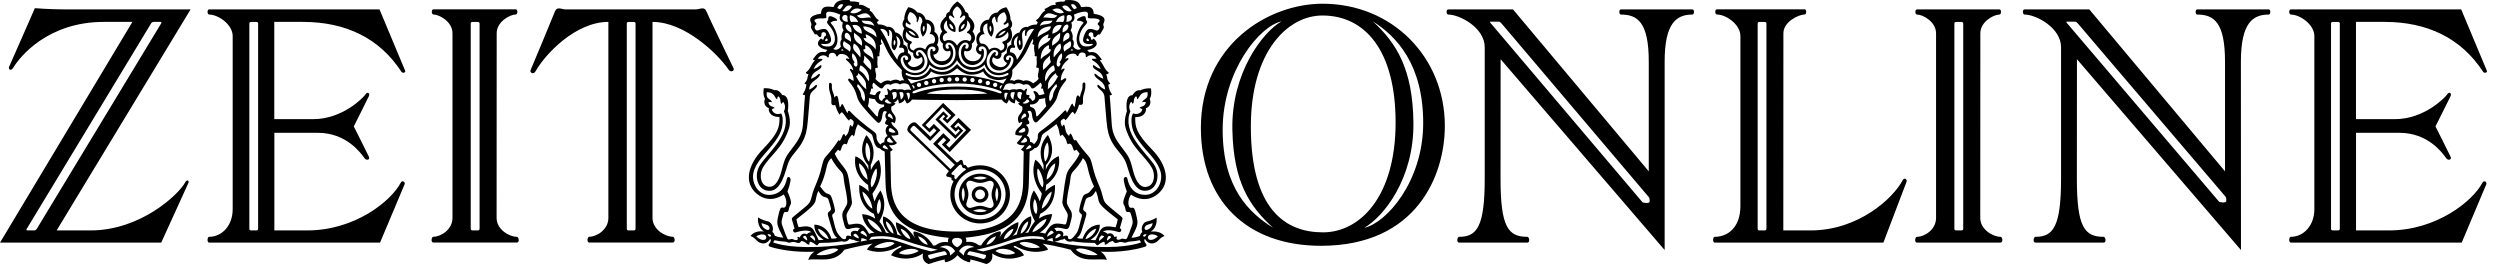 <svg width="154" height="17" viewBox="0 0 154 17" fill="none" xmlns="http://www.w3.org/2000/svg">
<g clip-path="url(#clip0_3862_19232)">
<path d="M31.84 14.588C31.37 14.588 30.591 14.136 30.591 13.432L30.596 2.044C30.596 1.34 31.41 0.893 31.769 0.893C31.897 0.893 31.911 0.574 31.769 0.574H26.699C26.558 0.574 26.575 0.893 26.699 0.893C27.058 0.893 27.873 1.335 27.873 2.044V13.428C27.873 14.132 27.169 14.583 26.699 14.583C26.575 14.583 26.522 14.942 26.699 14.942H31.84C32.017 14.946 31.964 14.588 31.84 14.588ZM29.542 14.096C29.542 14.149 29.498 14.194 29.449 14.194H29.095C29.041 14.194 28.997 14.149 28.997 14.096V1.446C28.997 1.393 29.041 1.353 29.095 1.353H29.449C29.502 1.353 29.542 1.397 29.542 1.446V14.096ZM18.654 1.349C21.275 1.349 23.37 2.336 24.724 4.417C24.804 4.537 25.003 4.475 24.959 4.36C24.893 4.191 23.378 0.578 23.378 0.578H12.885C12.743 0.578 12.761 0.897 12.885 0.897C13.447 0.897 14.333 1.513 14.333 2.217V12.887C14.333 13.91 13.66 14.588 12.885 14.588C12.761 14.588 12.743 14.946 12.885 14.946H23.41L24.924 11.351C24.977 11.214 24.778 11.076 24.689 11.249C24.096 12.387 21.864 14.194 18.929 14.194H16.901V8.181H19.575C21.328 8.181 22.214 9.407 22.457 9.748C22.573 9.908 22.816 9.846 22.723 9.651C22.635 9.456 21.793 7.787 21.793 7.787C21.793 7.787 22.635 6.117 22.723 5.923C22.812 5.728 22.621 5.635 22.52 5.807C22.418 5.98 21.12 7.34 19.292 7.34H16.896V1.349H18.654ZM15.9 14.096C15.9 14.149 15.856 14.194 15.807 14.194H15.453C15.4 14.194 15.36 14.149 15.36 14.096V1.446C15.36 1.393 15.404 1.353 15.453 1.353H15.807C15.86 1.353 15.9 1.397 15.9 1.446V14.096ZM11.419 11.214C11.007 11.993 8.652 14.194 5.579 14.194H3.489L11.742 0.578H3.967C3.037 0.578 2.147 0.503 2.147 0.503C2.147 0.503 0.704 3.806 0.571 4.09C0.478 4.293 0.686 4.391 0.815 4.174C1.209 3.509 2.936 1.349 6.394 1.349H8.156L0 14.946H9.931C9.931 14.946 11.525 11.457 11.601 11.28C11.676 11.103 11.503 11.054 11.419 11.214ZM2.116 14.194H1.683C1.629 14.194 1.616 14.149 1.647 14.096L9.307 1.442C9.338 1.389 9.409 1.349 9.458 1.349H9.892C9.945 1.349 9.958 1.393 9.927 1.442L2.267 14.096C2.236 14.149 2.17 14.194 2.116 14.194ZM45.185 4.2C45.11 4.032 43.666 1.087 43.525 0.72C43.392 0.366 43.122 0.578 42.878 0.578H34.824C34.581 0.578 34.311 0.37 34.178 0.72C34.036 1.092 32.761 4.143 32.686 4.311C32.61 4.479 32.867 4.621 32.995 4.386C33.549 3.386 35.422 1.349 37.476 1.349V13.428C37.476 14.132 36.772 14.583 36.303 14.583C36.179 14.583 36.126 14.942 36.303 14.942H41.444C41.621 14.942 41.568 14.583 41.444 14.583C40.974 14.583 40.195 14.132 40.195 13.428V1.349C42.183 1.349 44.207 3.306 44.871 4.275C45.021 4.497 45.26 4.368 45.185 4.2ZM39.15 14.096C39.15 14.149 39.106 14.194 39.057 14.194H38.703C38.65 14.194 38.61 14.149 38.61 14.096V1.446C38.61 1.393 38.654 1.353 38.703 1.353H39.057C39.11 1.353 39.15 1.397 39.15 1.446V14.096ZM146.886 1.349C149.507 1.349 151.601 2.336 152.956 4.417C153.036 4.537 153.24 4.475 153.191 4.36C153.125 4.191 151.61 0.578 151.61 0.578H141.117C140.975 0.578 140.993 0.897 141.117 0.897C141.679 0.897 142.564 1.513 142.564 2.217V12.887C142.564 13.91 141.891 14.588 141.117 14.588C140.993 14.588 140.975 14.946 141.117 14.946H151.641L153.156 11.351C153.213 11.214 153.009 11.076 152.921 11.249C152.328 12.387 150.092 14.194 147.16 14.194H145.132V8.181H147.807C149.56 8.181 150.446 9.407 150.689 9.748C150.804 9.908 151.048 9.846 150.955 9.651C150.866 9.456 150.025 7.787 150.025 7.787C150.025 7.787 150.866 6.117 150.955 5.923C151.044 5.728 150.853 5.635 150.751 5.807C150.649 5.98 149.352 7.34 147.523 7.34H145.128V1.349H146.886ZM144.132 14.096C144.132 14.149 144.092 14.194 144.039 14.194H143.685C143.631 14.194 143.592 14.149 143.592 14.096V1.446C143.592 1.393 143.631 1.353 143.685 1.353H144.039C144.092 1.353 144.132 1.397 144.132 1.446V14.096ZM123.233 14.588C122.764 14.588 121.984 14.136 121.984 13.432L121.989 2.048C121.989 1.344 122.803 0.897 123.162 0.897C123.286 0.897 123.304 0.578 123.162 0.578H118.088C117.946 0.578 117.964 0.897 118.088 0.897C118.451 0.897 119.261 1.34 119.261 2.048V13.432C119.261 14.136 118.557 14.588 118.088 14.588C117.964 14.588 117.911 14.946 118.088 14.946H123.228C123.406 14.946 123.357 14.588 123.233 14.588ZM120.935 14.096C120.935 14.149 120.891 14.194 120.837 14.194H120.483C120.43 14.194 120.39 14.149 120.39 14.096V1.446C120.39 1.393 120.435 1.353 120.483 1.353H120.837C120.891 1.353 120.935 1.397 120.935 1.446V14.096ZM139.753 0.578H135.352C135.21 0.578 135.228 0.897 135.352 0.897C136.379 0.897 137.061 1.38 137.061 3.793V10.554L128.701 0.578H124.712C124.57 0.578 124.588 0.897 124.712 0.897C125.42 0.897 126.961 1.707 126.961 2.907V11.014C126.961 13.994 126.461 14.588 125.385 14.588C125.261 14.588 125.208 14.946 125.385 14.946H129.587C129.764 14.946 129.711 14.588 129.587 14.588C128.409 14.588 127.935 13.994 127.935 11.014L127.94 3.647L138.044 15.402L138.039 3.793C138.039 1.411 138.774 0.897 139.753 0.897C139.877 0.897 139.894 0.578 139.753 0.578ZM137.136 12.387C137.136 12.52 136.737 12.471 136.689 12.418L127.315 1.411C127.271 1.358 127.275 1.335 127.329 1.335H127.829C127.9 1.335 127.975 1.42 128.019 1.473L137.087 12.108C137.132 12.161 137.14 12.219 137.14 12.299L137.136 12.387ZM104.251 0.578H99.85C99.708 0.578 99.726 0.897 99.85 0.897C100.877 0.897 101.564 1.38 101.564 3.793V10.554L93.2 0.578H89.21C89.068 0.578 89.086 0.897 89.21 0.897C89.919 0.897 91.459 1.707 91.459 2.907V11.014C91.459 13.994 90.963 14.588 89.883 14.588C89.759 14.588 89.706 14.946 89.883 14.946H94.085C94.262 14.946 94.209 14.588 94.085 14.588C92.907 14.588 92.433 13.994 92.433 11.014L92.438 3.647L102.542 15.402V3.793C102.542 1.411 103.277 0.897 104.251 0.897C104.375 0.897 104.393 0.578 104.251 0.578ZM101.617 12.418C101.617 12.551 101.218 12.502 101.169 12.449L91.814 1.411C91.769 1.358 91.774 1.335 91.827 1.335H92.327C92.398 1.335 92.473 1.42 92.518 1.473L101.564 12.139C101.608 12.192 101.617 12.25 101.617 12.33V12.418ZM81.47 0.229C78.11 0.229 73.974 2.766 73.974 7.88C73.974 12.361 76.808 15.141 81.369 15.141C87.284 15.141 89.002 10.784 89.002 7.756C89.002 3.501 85.743 0.229 81.47 0.229ZM75.316 7.986C75.316 4.355 77.609 1.592 78.938 1.318C77.76 1.995 75.843 4.523 75.914 7.986C75.98 11.227 76.972 12.71 78.42 14.03C76.972 13.127 75.316 11.603 75.316 7.986ZM77.052 7.787C77.052 3.226 79.283 0.955 81.462 0.955C84.078 0.955 85.969 3.098 85.969 7.548C85.969 12.104 83.782 14.313 81.493 14.313C79.164 14.313 77.052 12.879 77.052 7.787ZM84.043 14.03C85.221 13.352 87.098 11.037 87.067 7.574C87.036 4.258 86.013 2.637 84.565 1.318C86.013 2.221 87.669 3.957 87.669 7.574C87.669 11.205 85.371 13.751 84.043 14.03ZM117.211 11.09C116.618 12.228 114.466 14.194 111.535 14.194H109.852L109.857 2.044C109.857 1.34 110.804 0.893 111.163 0.893C111.287 0.893 111.305 0.574 111.163 0.574H105.761C105.619 0.574 105.637 0.893 105.761 0.893C106.323 0.893 107.209 1.508 107.209 2.212V12.684C107.209 14.043 106.403 14.588 105.628 14.588C105.504 14.588 105.486 14.946 105.628 14.946H116.016C116.016 14.946 117.388 11.329 117.446 11.192C117.503 11.054 117.3 10.917 117.211 11.09ZM108.812 14.096C108.812 14.149 108.767 14.194 108.719 14.194H108.365C108.311 14.194 108.272 14.149 108.272 14.096V1.446C108.272 1.393 108.316 1.353 108.365 1.353H108.719C108.772 1.353 108.812 1.397 108.812 1.446V14.096Z" fill="black"/>
<path d="M60.373 10.7C59.651 10.7 59.066 11.271 59.066 11.975C59.066 12.679 59.651 13.251 60.373 13.251C61.094 13.251 61.679 12.679 61.679 11.975C61.674 11.267 61.09 10.7 60.373 10.7ZM59.328 12.4C59.328 12.4 59.142 11.94 59.328 11.541C59.549 11.993 59.328 12.4 59.328 12.4ZM60.802 10.961C60.35 11.178 59.943 10.961 59.943 10.961C59.943 10.961 60.404 10.775 60.802 10.961ZM59.939 12.985C59.939 12.985 60.346 12.768 60.798 12.985C60.404 13.166 59.939 12.985 59.939 12.985ZM61.143 12.75C60.984 12.932 60.74 12.679 60.368 12.679C59.996 12.679 59.748 12.923 59.589 12.741C59.407 12.582 59.655 12.347 59.655 11.971C59.655 11.595 59.412 11.355 59.593 11.196C59.753 11.015 59.996 11.267 60.368 11.267C60.74 11.267 60.988 11.023 61.148 11.205C61.329 11.364 61.081 11.599 61.081 11.975C61.081 12.352 61.325 12.591 61.143 12.75ZM61.409 11.541C61.595 11.94 61.409 12.4 61.409 12.4C61.409 12.4 61.192 11.993 61.409 11.541Z" fill="black"/>
<path d="M60.372 10.182C60.106 10.182 59.858 10.235 59.628 10.333C59.593 10.305 59.563 10.272 59.539 10.235C59.482 10.107 59.38 10.178 59.38 10.178C59.38 10.178 59.313 10.036 59.3 9.93C59.282 9.828 59.181 9.819 59.096 9.903C59.017 9.987 58.946 10.014 58.946 10.014L57.75 8.863L58.122 8.477L58.286 8.632L58.02 8.907L58.499 9.367L59.814 8.004L59.048 7.264L58.539 7.787L58.875 8.114L59.03 7.951L59.132 8.048L58.862 8.327L57.848 7.348L58.118 7.069L58.22 7.167L58.065 7.331L58.353 7.605L58.862 7.078L58.096 6.339L56.781 7.703L57.259 8.163L57.525 7.889L57.688 8.044L57.316 8.424L56.449 7.588C56.32 7.464 56.13 7.579 56.028 7.689C55.926 7.8 55.824 7.999 55.953 8.128L58.446 10.532C58.446 10.532 58.419 10.603 58.339 10.687C58.26 10.771 58.269 10.877 58.37 10.886C58.477 10.899 58.623 10.961 58.623 10.961C58.623 10.961 58.556 11.068 58.685 11.121C58.702 11.125 58.72 11.143 58.738 11.161C58.609 11.404 58.539 11.679 58.539 11.971C58.539 12.963 59.362 13.764 60.376 13.764C61.39 13.764 62.214 12.963 62.214 11.971C62.205 10.988 61.386 10.182 60.372 10.182ZM56.13 8.075C56.05 7.999 56.059 7.942 56.161 7.84C56.21 7.787 56.276 7.694 56.387 7.804L57.294 8.681L57.928 8.021L57.525 7.632L57.241 7.924L57.011 7.703L58.065 6.609L58.596 7.123L58.353 7.375L58.269 7.295L58.41 7.149L58.109 6.861L57.622 7.366L58.849 8.553L59.336 8.048L59.021 7.747L58.88 7.893L58.778 7.796L59.021 7.543L59.513 8.017L58.472 9.097L58.282 8.911L58.552 8.628L58.109 8.199L57.476 8.858L58.813 10.151L58.552 10.421L56.13 8.075ZM58.782 10.806C58.724 10.736 58.671 10.793 58.627 10.745C58.596 10.713 58.605 10.665 58.667 10.603C58.742 10.519 58.91 10.342 59.004 10.253C59.096 10.16 59.167 10.102 59.22 10.156C59.274 10.209 59.234 10.262 59.305 10.333C59.375 10.403 59.437 10.297 59.499 10.457C59.079 10.745 58.884 11.05 58.884 11.05C58.702 10.944 58.844 10.882 58.782 10.806ZM60.372 13.512C59.504 13.512 58.8 12.825 58.8 11.975C58.8 11.13 59.504 10.439 60.372 10.439C61.239 10.439 61.944 11.125 61.944 11.975C61.939 12.825 61.235 13.512 60.372 13.512Z" fill="black"/>
<path d="M70.884 14.274C71.345 13.973 71.243 13.402 71.243 13.402C71.243 13.402 70.99 13.579 70.641 13.645C70.419 13.689 70.255 14.021 70.366 14.291C70.242 14.384 70.216 14.535 70.216 14.535C69.954 14.646 69.698 14.646 69.698 14.646C70.131 13.813 70.118 13.782 69.99 13.238C69.906 12.87 69.87 12.764 69.715 12.799C69.454 12.857 69.441 12.312 69.671 11.985C69.671 11.985 70.486 12.64 71.323 11.949C72.133 11.285 71.903 10.169 70.946 9.191C69.99 8.208 69.914 7.814 69.932 7.212C70.561 7.238 70.636 6.751 70.579 6.676C71.017 6.49 70.822 6.091 70.822 6.091C70.981 5.848 70.897 5.445 70.897 5.445C70.486 5.418 70.242 5.569 70.242 5.569C69.972 5.485 69.764 5.861 69.764 5.861C69.246 5.87 69.418 6.848 69.418 6.848C69.418 6.848 69.188 7.429 69.343 7.907C69.755 9.191 70.495 9.536 70.964 10.355C71.154 10.687 71.15 11.32 70.729 11.48C70.335 11.63 69.999 11.329 69.79 10.488C69.582 9.647 69.507 9.625 69.011 8.961C68.515 8.296 68.493 7.964 68.458 7.274C68.422 6.587 68.356 5.866 68.356 5.866C68.467 5.892 68.498 5.808 68.498 5.808C68.289 5.533 68.272 5.206 68.272 5.206C68.356 5.206 68.387 5.139 68.387 5.139C68.135 4.878 68.254 4.803 68.135 4.577C68.276 4.586 68.303 4.475 68.303 4.475C68.002 4.249 68.033 4.046 67.74 3.714C67.825 3.722 67.873 3.665 67.873 3.665C67.639 3.382 67.546 3.138 67.094 3.222L66.97 3.08C66.97 3.08 67.333 3.054 67.506 2.828C67.683 2.602 67.364 2.376 67.364 2.376C67.364 2.376 67.289 2.465 67.249 2.452C67.147 2.416 67.258 2.301 67.116 2.235C67.001 2.182 67.067 1.96 67.24 1.991C67.417 2.027 67.284 2.252 67.408 2.292C67.532 2.337 67.581 2.084 67.696 2.124C67.763 2.151 67.78 2.093 67.957 1.788C68.068 1.602 67.891 1.61 68.002 1.376C68.081 1.208 68.103 0.955 67.373 0.849C67.355 0.242 66.793 0.455 66.594 0.437C66.483 0.043 66.124 -0.032 65.611 0.012L65.571 0.096C65.225 0.078 65.008 0.163 65.008 0.163L65.035 0.304C64.69 0.269 64.557 0.503 64.34 0.548L64.384 0.65C64.065 0.844 64.114 1.084 63.804 1.252L63.928 1.38L63.853 1.513C63.516 1.504 63.308 1.664 63.308 1.664C62.905 1.606 62.803 2 62.803 2C62.374 2.075 62.259 2.554 62.299 2.748C61.949 2.859 62.024 3.275 62.024 3.275C61.798 3.377 61.697 3.705 62.033 3.886C62.033 3.886 61.883 4.272 61.44 4.09C60.997 3.908 61.112 3.585 61.187 3.519C61.497 3.771 61.723 3.55 61.692 3.266C62.153 3.134 62.029 2.678 62.029 2.678C62.591 2.376 62.237 1.748 62.237 1.748C62.489 1.504 62.246 1.203 62.246 1.203C62.254 0.809 61.993 0.446 61.993 0.446C61.59 0.512 61.44 0.774 61.44 0.774C61.01 0.782 60.922 1.208 60.922 1.208C60.479 1.225 60.324 1.628 60.386 1.96C60.116 2.111 60.076 2.496 60.227 2.766C59.992 3.036 60.191 3.364 60.452 3.368C60.452 3.368 60.404 3.771 59.939 3.771C59.474 3.771 59.301 3.32 59.421 3.125C59.766 3.266 59.925 2.965 59.859 2.695C60.28 2.376 59.908 1.934 59.908 1.934C60.169 1.548 59.934 1.256 59.673 1.013C59.673 0.76 59.478 0.738 59.478 0.738C59.31 0.278 58.974 0.092 58.974 0.092C58.974 0.092 58.637 0.278 58.469 0.738C58.469 0.738 58.274 0.765 58.274 1.013C58.013 1.256 57.778 1.548 58.039 1.934C58.039 1.934 57.672 2.376 58.088 2.695C58.022 2.965 58.181 3.266 58.526 3.125C58.641 3.32 58.469 3.771 58.008 3.771C57.548 3.771 57.495 3.368 57.495 3.368C57.756 3.359 57.955 3.032 57.72 2.766C57.871 2.496 57.831 2.111 57.561 1.96C57.619 1.624 57.468 1.221 57.025 1.208C57.025 1.208 56.932 0.778 56.507 0.769C56.507 0.769 56.357 0.508 55.954 0.442C55.954 0.442 55.693 0.8 55.701 1.194C55.701 1.194 55.458 1.495 55.71 1.739C55.71 1.739 55.356 2.368 55.918 2.669C55.918 2.669 55.794 3.12 56.255 3.258C56.219 3.541 56.45 3.762 56.76 3.51C56.835 3.576 56.95 3.895 56.507 4.081C56.065 4.267 55.914 3.877 55.914 3.877C56.25 3.691 56.149 3.368 55.923 3.266C55.923 3.266 55.998 2.846 55.648 2.74C55.693 2.545 55.573 2.071 55.144 1.991C55.144 1.991 55.042 1.597 54.639 1.655C54.639 1.655 54.431 1.495 54.094 1.504L54.019 1.371L54.143 1.243C53.833 1.075 53.882 0.831 53.563 0.641L53.607 0.539C53.39 0.499 53.253 0.264 52.912 0.295L52.938 0.154C52.938 0.154 52.721 0.07 52.376 0.087L52.336 0.003C51.823 -0.041 51.464 0.039 51.353 0.428C51.15 0.446 50.592 0.233 50.574 0.84C49.843 0.951 49.866 1.203 49.945 1.367C50.056 1.602 49.879 1.588 49.99 1.779C50.167 2.08 50.184 2.142 50.251 2.115C50.366 2.071 50.41 2.323 50.534 2.283C50.658 2.244 50.525 2.013 50.703 1.982C50.88 1.951 50.942 2.173 50.831 2.226C50.689 2.292 50.795 2.412 50.698 2.443C50.654 2.456 50.578 2.368 50.578 2.368C50.578 2.368 50.26 2.593 50.437 2.819C50.614 3.045 50.973 3.072 50.973 3.072L50.849 3.213C50.397 3.129 50.304 3.373 50.069 3.656C50.069 3.656 50.118 3.714 50.202 3.705C49.91 4.041 49.941 4.241 49.64 4.466C49.64 4.466 49.666 4.577 49.808 4.568C49.693 4.794 49.808 4.869 49.556 5.13C49.556 5.13 49.591 5.197 49.675 5.197C49.675 5.197 49.657 5.525 49.449 5.799C49.449 5.799 49.485 5.883 49.591 5.857C49.591 5.857 49.525 6.578 49.489 7.265C49.454 7.951 49.432 8.287 48.936 8.952C48.44 9.616 48.365 9.638 48.157 10.479C47.948 11.316 47.612 11.617 47.218 11.471C46.797 11.312 46.793 10.678 46.983 10.346C47.453 9.527 48.192 9.182 48.604 7.898C48.759 7.42 48.528 6.84 48.528 6.84C48.528 6.84 48.706 5.857 48.183 5.852C48.183 5.852 47.975 5.476 47.705 5.56C47.705 5.56 47.461 5.409 47.05 5.436C47.05 5.436 46.965 5.839 47.125 6.082C47.125 6.082 46.93 6.485 47.368 6.667C47.311 6.742 47.386 7.229 48.015 7.203C48.032 7.805 47.957 8.199 47.001 9.182C46.044 10.165 45.814 11.276 46.624 11.94C47.461 12.627 48.276 11.976 48.276 11.976C48.511 12.303 48.493 12.848 48.232 12.79C48.077 12.755 48.041 12.861 47.957 13.229C47.833 13.774 47.816 13.809 48.249 14.637C48.249 14.637 47.988 14.637 47.727 14.526C47.727 14.526 47.7 14.376 47.577 14.283C47.687 14.013 47.523 13.681 47.302 13.636C46.948 13.57 46.7 13.393 46.7 13.393C46.7 13.393 46.598 13.964 47.063 14.265C47.063 14.265 46.527 14.145 46.23 14.54C46.576 14.659 46.58 14.903 46.904 14.982C47.262 15.075 47.439 14.717 47.439 14.717C47.439 14.717 47.55 14.787 47.413 14.969C47.311 15.102 47.315 15.164 47.479 15.213C48.803 15.607 50.171 15.5 50.171 15.5C50.171 15.5 49.897 15.651 49.786 16.009C50.357 15.868 51.389 16.28 52.017 15.381C52.017 15.381 52.748 15.181 53.762 15.004C53.762 15.004 53.536 15.137 53.403 15.372C53.403 15.372 54.293 15.81 55.44 15.146C55.493 15.115 55.573 15.204 55.489 15.239C55.002 15.434 54.891 15.726 54.891 15.726C54.891 15.726 55.883 16.253 56.861 15.611C56.861 15.611 56.711 16.098 57.211 16.266C57.211 16.266 57.689 16.089 58.203 15.979C58.203 15.979 58.154 16.102 58.261 16.156C58.261 16.156 58.672 16.089 58.982 15.722C59.297 16.089 59.709 16.156 59.709 16.156C59.819 16.107 59.766 15.979 59.766 15.979C60.28 16.089 60.758 16.266 60.758 16.266C61.263 16.098 61.108 15.611 61.108 15.611C62.091 16.258 63.078 15.726 63.078 15.726C63.078 15.726 62.967 15.434 62.48 15.239C62.396 15.204 62.476 15.115 62.529 15.146C63.68 15.81 64.566 15.372 64.566 15.372C64.433 15.137 64.207 15.004 64.207 15.004C65.221 15.181 65.952 15.381 65.952 15.381C66.58 16.28 67.612 15.868 68.183 16.009C68.073 15.651 67.798 15.5 67.798 15.5C67.798 15.5 69.166 15.611 70.49 15.213C70.654 15.164 70.658 15.106 70.556 14.969C70.424 14.792 70.53 14.717 70.53 14.717C70.53 14.717 70.707 15.075 71.066 14.982C71.389 14.898 71.393 14.655 71.734 14.54C71.42 14.159 70.884 14.274 70.884 14.274ZM46.983 14.779C46.766 14.752 46.589 14.562 46.589 14.562C46.589 14.562 46.748 14.42 47.01 14.442C47.271 14.469 47.28 14.814 46.983 14.779ZM47.227 14.15C46.895 14.013 46.917 13.738 46.917 13.738C46.917 13.738 47.001 13.787 47.178 13.831C47.488 13.906 47.453 14.243 47.227 14.15ZM47.479 14.553C47.422 14.646 47.293 14.495 47.284 14.42C47.284 14.42 47.559 14.424 47.479 14.553ZM67.55 3.603C67.55 3.603 67.43 3.634 67.342 3.621C67.253 3.607 67.218 3.674 67.338 3.74C67.696 3.939 67.802 4.241 67.802 4.241C67.802 4.241 67.621 4.214 67.417 4.041C67.329 3.966 67.28 4.05 67.346 4.161C67.462 4.351 67.9 4.391 67.962 4.852C67.962 4.852 67.705 4.759 67.523 4.581C67.439 4.497 67.382 4.559 67.435 4.661C67.581 4.949 68.055 4.993 68.077 5.516C68.077 5.516 67.886 5.454 67.705 5.263C67.616 5.17 67.541 5.263 67.643 5.396C67.745 5.529 68.002 5.653 68.033 5.936C68.064 6.22 68.148 7.499 68.21 7.876C68.272 8.252 68.378 8.686 68.825 9.226C69.272 9.766 69.334 9.886 69.485 10.408C69.817 11.569 70.233 11.865 70.76 11.715C71.287 11.564 71.491 10.732 71.088 10.138C70.548 9.341 69.086 8.172 69.631 6.853C69.631 6.853 69.45 6.552 69.675 6.268C69.675 6.268 69.746 6.313 69.768 6.401C69.914 6.277 69.768 6.096 69.981 5.923C69.981 5.923 70.056 5.998 70.043 6.113C70.211 6.069 70.162 5.666 70.689 5.68C70.747 6.144 70.463 6.043 70.357 6.295C70.357 6.295 70.521 6.251 70.587 6.304C70.508 6.618 70.286 6.516 70.193 6.654C70.193 6.654 70.3 6.658 70.371 6.747C70.371 6.747 70.264 7.136 69.799 6.986C69.799 6.986 69.666 7.123 69.706 7.57C69.742 7.991 69.844 8.38 70.641 9.284C70.919 9.603 71.531 10.231 71.531 10.873C71.531 11.471 71.11 12.002 70.552 12.002C69.848 12.002 69.543 11.493 69.45 11.015C69.41 10.816 69.184 10.891 69.224 11.121C69.281 11.467 69.414 11.794 69.414 11.794C69.414 11.794 69.321 11.985 69.246 12.219C69.171 12.458 69.184 12.543 69.25 12.653C69.37 12.839 69.281 13.092 69.503 13.061C69.635 13.043 69.635 13.101 69.693 13.291C69.813 13.703 69.786 13.725 69.706 13.955C69.627 14.19 69.485 14.557 69.432 14.655C69.33 14.836 69.233 14.624 69.038 14.73C68.878 14.818 68.692 14.748 68.816 14.593C68.816 14.593 68.728 14.531 68.661 14.619C68.661 14.619 68.542 14.243 68.228 14.411C68.228 14.411 68.077 14.247 67.94 14.291C67.94 14.291 68.095 14.039 68.918 14.296C69.051 14.336 69.157 14.119 68.98 14.057C68.98 14.057 69.113 13.623 69.131 13.543C69.148 13.463 69.188 13.437 69.042 13.317C68.126 12.547 68.05 12.587 67.931 12.113C67.811 11.635 67.754 11.555 67.603 11.188C67.218 10.24 67.315 9.917 67.045 9.611C66.487 8.992 66.284 8.62 66.284 8.62C66.284 8.62 66.235 8.615 66.222 8.668C66.027 8.522 66.115 8.367 65.934 8.221C65.934 8.221 65.872 8.257 65.859 8.376C65.575 8.168 65.646 7.809 65.54 7.672C65.54 7.672 65.469 7.703 65.438 7.805C65.438 7.805 65.345 7.641 65.345 7.575C65.345 7.504 65.31 7.46 65.425 7.367C65.544 7.274 65.588 7.309 65.62 7.415C65.797 7.269 65.876 7.07 66.058 6.888C66.058 6.888 66.146 6.928 66.208 7.039C66.208 7.039 66.372 6.817 66.474 6.45C66.642 6.481 66.731 6.45 66.713 6.224C66.673 5.799 66.881 5.697 66.859 5.188C66.85 5.007 66.678 5.069 66.682 5.215C66.7 5.622 66.567 5.631 66.527 5.985C66.275 5.671 66.306 6.109 66.2 6.587C66.2 6.587 66.133 6.561 66.098 6.45C66.036 6.242 65.952 6.565 65.726 6.95C65.668 6.804 65.655 6.711 65.482 6.919C65.305 7.127 64.676 7.663 64.07 8.106C63.84 8.274 63.99 8.416 63.888 8.628C63.817 8.775 63.689 8.885 63.689 8.885C63.689 8.885 63.609 8.739 63.45 8.748C63.45 8.748 63.49 8.465 63.251 8.354C63.251 8.354 63.552 7.973 63.193 7.694C63.414 7.619 63.49 7.645 63.308 7.322C63.308 7.322 63.508 7.127 63.291 6.871C63.499 6.724 63.561 6.924 63.578 7.114C63.605 7.389 63.742 7.645 63.893 7.508C64.056 7.358 64.805 6.583 65.008 6.233C65.217 5.883 65.11 5.613 65.642 4.984C65.739 4.869 65.642 4.759 65.54 4.852C65.478 4.909 65.345 4.962 65.345 4.962C65.345 4.962 65.327 4.635 65.54 4.342C65.628 4.223 65.553 4.152 65.376 4.316C65.376 4.316 65.349 4.05 65.77 3.696C65.885 3.599 65.81 3.545 65.615 3.616C65.615 3.616 65.695 3.377 65.96 3.32C66.226 3.262 66.306 3.364 66.319 3.413C66.332 3.461 66.425 3.475 66.434 3.413C66.443 3.351 66.514 3.204 66.704 3.235C66.895 3.266 66.881 3.39 66.881 3.448C66.881 3.506 66.921 3.559 66.974 3.492C67.054 3.395 67.355 3.315 67.55 3.603ZM68.444 14.619C68.334 14.743 68.192 14.823 68.192 14.823C68.165 14.655 68.303 14.531 68.303 14.531C68.444 14.535 68.444 14.619 68.444 14.619ZM67.749 13.84C67.749 13.84 66.996 13.796 66.691 14.699C66.691 14.699 66.47 14.712 66.337 14.655C66.337 14.655 66.514 14.57 66.625 14.225C66.735 13.88 66.842 13.503 66.908 13.273C66.997 12.963 66.647 13.074 66.735 12.786C66.89 12.277 66.855 12.224 67.041 12.162C67.227 12.104 67.284 12.117 67.506 11.763C67.506 11.763 67.616 12.016 67.661 12.303C67.705 12.591 67.948 12.808 68.852 13.512C68.852 13.512 68.808 13.778 68.719 13.999C67.771 13.822 67.838 14.11 67.484 14.792C67.484 14.792 67.329 14.805 67.174 14.77C67.174 14.765 67.754 14.486 67.749 13.84ZM66.864 14.734C66.926 14.46 67.24 14.159 67.528 14.083C67.453 14.389 67.151 14.664 66.864 14.734ZM67.856 14.504C67.997 14.513 68.015 14.579 68.015 14.579C67.816 14.748 67.705 14.849 67.705 14.849C67.665 14.619 67.856 14.504 67.856 14.504ZM63.06 9.332C63.06 9.332 63.043 10.426 63.025 11.223C62.998 12.569 62.511 14.265 58.951 14.265C55.391 14.265 54.909 12.569 54.882 11.223C54.864 10.422 54.847 9.332 54.847 9.332C54.94 9.288 54.993 9.222 54.993 9.222C54.82 9.067 54.767 8.938 54.767 8.938C55.126 8.996 55.25 8.806 55.25 8.806C54.993 8.531 54.9 8.349 54.9 8.349C55.13 8.376 55.334 8.301 55.334 8.301C55.378 7.871 54.931 7.854 54.909 7.513C55.015 7.521 55.108 7.588 55.108 7.588C55.374 7.034 54.794 7.034 54.913 6.561C55.09 6.503 55.17 6.37 55.17 6.37C55.131 6.363 55.093 6.348 55.059 6.326C55.259 6.242 55.312 6.1 55.312 6.1C55.369 6.246 55.369 6.37 55.369 6.37C55.653 6.322 55.737 6.122 55.737 6.122C55.768 6.251 55.87 6.379 55.87 6.379C56.096 6.299 56.175 6.136 56.175 6.136C56.175 6.136 57.681 6.167 58.943 6.167C60.204 6.167 61.71 6.136 61.71 6.136C61.71 6.136 61.789 6.295 62.015 6.379C62.015 6.379 62.117 6.251 62.148 6.122C62.148 6.122 62.232 6.322 62.516 6.37C62.516 6.37 62.516 6.246 62.573 6.1C62.573 6.1 62.626 6.242 62.826 6.326C62.826 6.326 62.786 6.353 62.711 6.37C62.711 6.37 62.79 6.499 62.967 6.561C63.087 7.034 62.511 7.034 62.773 7.588C62.773 7.588 62.865 7.521 62.972 7.513C62.95 7.849 62.502 7.871 62.547 8.301C62.547 8.301 62.75 8.376 62.981 8.349C62.981 8.349 62.888 8.531 62.631 8.806C62.631 8.806 62.755 8.996 63.113 8.938C63.113 8.938 63.06 9.067 62.888 9.222C62.914 9.217 62.972 9.288 63.06 9.332ZM54.648 8.708C54.648 8.708 54.603 8.531 54.785 8.469C54.785 8.469 54.882 8.62 55.037 8.757C55.037 8.757 54.873 8.863 54.648 8.708ZM54.723 9.2C54.723 9.2 54.519 9.204 54.373 9.076C54.373 9.076 54.377 8.956 54.488 8.938C54.493 8.938 54.625 9.014 54.723 9.2ZM52.832 5.162C53.496 5.786 53.235 6.251 53.235 6.251C53.235 6.251 53.049 6.056 53.04 5.839C53.032 5.622 52.783 5.308 52.783 5.308C52.841 5.263 52.832 5.162 52.832 5.162ZM52.73 4.683C52.877 4.674 52.854 4.502 52.854 4.502C52.854 4.502 53.071 4.648 53.217 4.869C53.408 5.153 53.315 5.201 53.368 5.507C52.938 5.17 52.73 4.683 52.73 4.683ZM52.513 3.28C52.513 3.28 52.815 3.47 52.823 3.944C52.828 4.121 52.655 4.201 52.58 3.926L52.646 3.833C52.646 3.833 52.398 3.572 52.513 3.28ZM51.995 2.531C51.995 2.531 52.106 2.629 52.266 2.717C52.518 2.859 52.345 3.182 52.345 3.182C52.345 3.182 52.301 3.107 52.053 2.965C51.867 2.859 51.929 2.571 51.995 2.531ZM51.969 3.111C51.969 3.111 51.898 3.129 51.8 3.094L51.889 3.014C51.889 3.014 51.907 3.072 51.969 3.111ZM52.23 1.34C51.898 1.349 51.823 1.115 51.92 0.986C52.017 0.858 52.221 0.929 52.203 1.053C52.186 1.172 52.23 1.34 52.23 1.34ZM52.093 2.368C51.973 2.301 52.031 1.845 52.283 2.093C52.451 2.261 52.42 2.571 52.42 2.571C52.42 2.571 52.297 2.478 52.093 2.368ZM52.146 1.788C52.004 1.557 52.172 1.407 52.336 1.593C52.5 1.783 52.447 1.996 52.447 1.996C52.447 1.996 52.248 1.947 52.146 1.788ZM52.429 1.358C52.429 1.358 52.305 1.234 52.354 0.942C52.354 0.942 52.735 0.96 52.863 1.367C52.863 1.367 52.655 1.314 52.429 1.358ZM52.606 2.013C52.859 2.239 53.155 2.332 53.098 2.819C52.695 2.554 52.58 2.447 52.606 2.013ZM52.996 3.545C52.73 3.147 52.429 3.103 52.597 2.678C52.597 2.678 53.098 2.886 52.996 3.545ZM52.513 1.548C52.89 1.464 53.089 1.739 53.089 2.075C53.089 2.071 52.62 1.978 52.513 1.548ZM52.938 4.338C52.938 4.338 52.916 4.17 53.018 4.019C53.682 4.413 53.523 5.007 53.523 5.007C53.333 4.798 53.337 4.595 52.938 4.338ZM53.324 2.111C53.324 2.111 54.059 2.314 53.935 3.054C53.709 2.629 53.266 2.682 53.195 2.328C53.195 2.328 53.301 2.368 53.377 2.35C53.377 2.354 53.324 2.235 53.324 2.111ZM53.315 2.775C53.864 3.014 53.797 3.656 53.797 3.656C53.611 3.373 53.235 3.351 53.173 3.054C53.244 3.054 53.31 2.992 53.31 2.992C53.266 2.89 53.315 2.775 53.315 2.775ZM53.235 3.417C53.492 3.705 53.736 3.745 53.656 4.311C53.656 4.311 53.355 4.072 53.173 3.815C53.173 3.815 53.257 3.687 53.235 3.417ZM53.527 6.043C53.527 6.043 53.678 6.087 53.904 6.113C53.904 6.113 53.997 6.472 54.457 6.441C54.488 6.578 54.448 6.583 54.333 6.623C54.218 6.663 54.112 6.751 54.085 7.105C54.081 7.198 54.028 7.198 53.944 7.101L53.461 6.547C53.461 6.543 53.545 6.291 53.527 6.043ZM54.333 6.224C54.041 6.153 54.143 5.817 54.205 5.755C54.262 5.697 54.28 5.569 54.138 5.622C53.886 5.719 53.997 5.888 53.833 5.857C53.669 5.826 53.567 5.786 53.567 5.786C53.647 5.622 53.665 5.449 53.665 5.449C53.705 5.489 53.789 5.44 53.789 5.44C53.665 5.192 53.815 5.091 53.815 5.091C53.815 5.091 54.045 5.312 54.191 5.409C54.307 5.489 54.373 5.436 54.395 5.396C54.563 5.064 54.856 5.228 54.856 5.228C55.214 5.007 55.422 5.201 55.422 5.201C55.785 5.024 55.994 5.246 55.994 5.246L56.131 5.547C55.914 5.476 55.719 5.56 55.719 5.56C55.542 5.449 55.281 5.52 55.281 5.52C54.989 5.405 54.834 5.6 54.834 5.6C54.736 5.463 54.594 5.392 54.665 5.573C54.71 5.688 54.723 5.866 54.612 5.848C54.502 5.83 54.448 5.892 54.541 6.003C54.386 6.056 54.333 6.224 54.333 6.224ZM64.716 2.328C64.645 2.682 64.203 2.624 63.977 3.054C63.853 2.314 64.588 2.111 64.588 2.111C64.588 2.235 64.535 2.35 64.535 2.35C64.61 2.368 64.716 2.328 64.716 2.328ZM65.708 1.053C65.69 0.933 65.894 0.858 65.992 0.986C66.089 1.115 66.014 1.349 65.681 1.34C65.681 1.34 65.726 1.172 65.708 1.053ZM65.859 2.965C65.611 3.107 65.566 3.182 65.566 3.182C65.566 3.182 65.398 2.859 65.646 2.717C65.801 2.629 65.916 2.531 65.916 2.531C65.983 2.571 66.045 2.859 65.859 2.965ZM66.022 3.014L66.111 3.094C66.014 3.125 65.943 3.111 65.943 3.111C66.005 3.072 66.022 3.014 66.022 3.014ZM65.496 2.571C65.496 2.571 65.465 2.261 65.633 2.093C65.885 1.845 65.943 2.301 65.823 2.368C65.615 2.478 65.496 2.571 65.496 2.571ZM65.761 1.788C65.659 1.947 65.46 1.996 65.46 1.996C65.46 1.996 65.407 1.783 65.571 1.593C65.739 1.407 65.907 1.557 65.761 1.788ZM65.482 1.358C65.256 1.314 65.048 1.367 65.048 1.367C65.172 0.96 65.558 0.942 65.558 0.942C65.606 1.23 65.482 1.358 65.482 1.358ZM65.332 3.926C65.257 4.201 65.088 4.121 65.088 3.944C65.097 3.47 65.398 3.28 65.398 3.28C65.513 3.572 65.265 3.838 65.265 3.838L65.332 3.926ZM65.128 5.308C65.128 5.308 64.88 5.622 64.871 5.839C64.862 6.056 64.676 6.251 64.676 6.251C64.676 6.251 64.415 5.786 65.079 5.162C65.079 5.162 65.07 5.263 65.128 5.308ZM64.539 5.502C64.592 5.201 64.499 5.153 64.69 4.865C64.836 4.643 65.053 4.497 65.053 4.497C65.053 4.497 65.031 4.67 65.177 4.679C65.181 4.683 64.973 5.17 64.539 5.502ZM64.915 3.545C64.814 2.886 65.314 2.678 65.314 2.678C65.482 3.103 65.181 3.147 64.915 3.545ZM65.398 1.548C65.292 1.982 64.823 2.075 64.823 2.075C64.823 1.739 65.022 1.464 65.398 1.548ZM65.305 2.013C65.332 2.447 65.212 2.554 64.814 2.819C64.756 2.328 65.057 2.239 65.305 2.013ZM64.893 4.019C64.995 4.165 64.973 4.338 64.973 4.338C64.575 4.595 64.583 4.798 64.389 5.011C64.389 5.007 64.229 4.413 64.893 4.019ZM64.451 6.543L63.968 7.096C63.884 7.194 63.831 7.194 63.826 7.101C63.8 6.751 63.698 6.658 63.578 6.618C63.459 6.578 63.423 6.574 63.454 6.437C63.915 6.468 64.008 6.109 64.008 6.109C64.234 6.082 64.384 6.038 64.384 6.038C64.367 6.291 64.451 6.543 64.451 6.543ZM64.738 3.815C64.557 4.072 64.256 4.311 64.256 4.311C64.176 3.745 64.42 3.705 64.676 3.417C64.654 3.687 64.738 3.815 64.738 3.815ZM64.114 3.656C64.114 3.656 64.043 3.018 64.597 2.775C64.597 2.775 64.645 2.89 64.606 2.992C64.606 2.992 64.672 3.054 64.743 3.054C64.676 3.351 64.3 3.373 64.114 3.656ZM64.096 5.091C64.096 5.091 64.247 5.192 64.123 5.44C64.123 5.44 64.207 5.485 64.247 5.449C64.247 5.449 64.265 5.626 64.344 5.786C64.344 5.786 64.238 5.826 64.079 5.857C63.915 5.888 64.025 5.719 63.773 5.622C63.632 5.569 63.649 5.693 63.707 5.755C63.764 5.812 63.871 6.153 63.578 6.224C63.578 6.224 63.525 6.056 63.37 6.003C63.463 5.892 63.41 5.826 63.299 5.848C63.189 5.87 63.202 5.693 63.246 5.573C63.317 5.392 63.175 5.463 63.078 5.6C63.078 5.6 62.923 5.405 62.631 5.52C62.631 5.52 62.37 5.449 62.193 5.56C62.193 5.56 61.998 5.476 61.781 5.547L61.918 5.246C61.918 5.246 62.126 5.024 62.489 5.201C62.489 5.201 62.697 5.007 63.056 5.228C63.056 5.228 63.348 5.064 63.516 5.396C63.538 5.44 63.6 5.489 63.72 5.409C63.866 5.312 64.096 5.091 64.096 5.091ZM62.914 7.362C62.901 7.123 63.096 6.99 63.096 6.99C63.237 6.99 63.22 7.167 63.22 7.167C63.043 7.238 62.914 7.362 62.914 7.362ZM63.149 8.084C62.923 8.239 62.737 8.141 62.737 8.141C62.879 7.933 63.074 7.88 63.074 7.88C63.206 7.933 63.149 8.084 63.149 8.084ZM62.981 6.348C63.198 6.246 63.26 6.113 63.26 6.113C63.423 6.158 63.401 6.264 63.401 6.264C63.175 6.463 62.981 6.348 62.981 6.348ZM62.892 6.118C62.578 6.038 62.688 5.702 62.688 5.702C62.803 5.604 62.963 5.719 62.963 5.719C62.874 5.932 62.892 6.118 62.892 6.118ZM62.516 5.688C62.458 5.857 62.418 6.14 62.418 6.14C62.144 5.932 62.29 5.702 62.29 5.702C62.378 5.644 62.516 5.688 62.516 5.688ZM62.082 5.737C61.989 5.932 61.967 6.153 61.967 6.153C61.803 5.963 61.887 5.737 61.887 5.737C61.975 5.675 62.082 5.737 62.082 5.737ZM58.956 5.33C57.406 5.33 56.534 5.68 56.357 5.737C56.18 5.795 56.162 5.662 56.286 5.604C56.41 5.547 57.441 5.139 58.956 5.139C60.47 5.139 61.497 5.547 61.621 5.604C61.745 5.662 61.727 5.795 61.55 5.737C61.378 5.68 60.505 5.33 58.956 5.33ZM60.82 5.764C60.82 5.764 60.408 5.804 58.956 5.804C57.499 5.804 57.092 5.764 57.092 5.764C57.092 5.764 57.508 5.511 58.956 5.511C60.408 5.511 60.82 5.764 60.82 5.764ZM56.171 5.254C56.18 5.25 56.188 5.25 56.202 5.25C56.277 5.25 56.335 5.308 56.335 5.383C56.335 5.418 56.321 5.454 56.295 5.476L56.171 5.254ZM56.476 5.228C56.476 5.157 56.534 5.095 56.609 5.095C56.684 5.095 56.742 5.153 56.742 5.228C56.742 5.263 56.728 5.297 56.703 5.322C56.678 5.347 56.644 5.361 56.609 5.361C56.574 5.361 56.54 5.347 56.515 5.322C56.49 5.297 56.476 5.263 56.476 5.228ZM56.928 5.113C56.928 5.042 56.985 4.98 57.061 4.98C57.132 4.98 57.194 5.038 57.194 5.113C57.194 5.148 57.179 5.182 57.155 5.207C57.13 5.232 57.096 5.246 57.061 5.246C56.985 5.246 56.928 5.188 56.928 5.113ZM57.406 5.002C57.406 4.931 57.464 4.869 57.539 4.869C57.61 4.869 57.672 4.927 57.672 5.002C57.672 5.02 57.668 5.037 57.662 5.053C57.655 5.069 57.645 5.084 57.633 5.096C57.62 5.108 57.606 5.118 57.59 5.125C57.574 5.131 57.556 5.135 57.539 5.135C57.522 5.135 57.504 5.131 57.488 5.125C57.472 5.118 57.457 5.108 57.445 5.096C57.433 5.084 57.423 5.069 57.416 5.053C57.41 5.037 57.406 5.02 57.406 5.002ZM57.875 4.931C57.875 4.86 57.933 4.798 58.008 4.798C58.084 4.798 58.141 4.856 58.141 4.931C58.141 5.002 58.084 5.064 58.008 5.064C57.933 5.064 57.875 5.007 57.875 4.931ZM58.354 4.896C58.354 4.825 58.411 4.763 58.486 4.763C58.557 4.763 58.619 4.821 58.619 4.896C58.619 4.971 58.562 5.029 58.486 5.029C58.411 5.024 58.354 4.967 58.354 4.896ZM58.823 4.883C58.823 4.812 58.88 4.75 58.956 4.75C59.031 4.75 59.089 4.807 59.089 4.883C59.089 4.958 59.031 5.015 58.956 5.015C58.88 5.015 58.823 4.953 58.823 4.883ZM59.292 4.896C59.292 4.825 59.35 4.763 59.425 4.763C59.5 4.763 59.558 4.821 59.558 4.896C59.558 4.971 59.5 5.029 59.425 5.029C59.35 5.029 59.292 4.967 59.292 4.896ZM59.77 4.931C59.77 4.86 59.828 4.798 59.903 4.798C59.974 4.798 60.036 4.856 60.036 4.931C60.036 4.966 60.022 5 59.997 5.025C59.972 5.05 59.938 5.064 59.903 5.064C59.868 5.064 59.834 5.05 59.809 5.025C59.785 5 59.77 4.966 59.77 4.931ZM60.244 5.002C60.244 4.931 60.302 4.869 60.377 4.869C60.452 4.869 60.51 4.927 60.51 5.002C60.51 5.073 60.452 5.135 60.377 5.135C60.302 5.135 60.244 5.073 60.244 5.002ZM60.718 5.113C60.718 5.042 60.776 4.98 60.851 4.98C60.926 4.98 60.984 5.038 60.984 5.113C60.984 5.184 60.926 5.246 60.851 5.246C60.776 5.246 60.718 5.188 60.718 5.113ZM61.17 5.228C61.17 5.157 61.227 5.095 61.303 5.095C61.378 5.095 61.435 5.153 61.435 5.228C61.435 5.299 61.378 5.361 61.303 5.361C61.227 5.361 61.17 5.299 61.17 5.228ZM61.621 5.48C61.608 5.469 61.598 5.454 61.591 5.438C61.584 5.422 61.581 5.405 61.581 5.387C61.581 5.316 61.639 5.254 61.714 5.254C61.723 5.254 61.736 5.254 61.745 5.259L61.621 5.48ZM58.956 4.617C57.517 4.617 56.118 5.153 56.118 5.153L55.896 4.825C55.896 4.825 56.281 5.02 56.737 4.883C57.238 4.732 57.349 4.396 57.349 4.396C57.349 4.396 57.694 4.657 58.216 4.59C58.633 4.537 58.956 4.196 58.956 4.196C58.956 4.196 59.283 4.537 59.695 4.59C60.218 4.657 60.563 4.396 60.563 4.396C60.563 4.396 60.669 4.736 61.174 4.883C61.63 5.02 62.015 4.825 62.015 4.825L61.794 5.153C61.794 5.153 60.395 4.617 58.956 4.617ZM62.077 4.626C61.727 4.834 60.908 4.878 60.621 4.174C60.621 4.174 60.284 4.493 59.753 4.431C59.306 4.382 58.956 3.939 58.956 3.939C58.956 3.939 58.606 4.378 58.159 4.426C57.632 4.484 57.291 4.17 57.291 4.17C57.003 4.874 56.184 4.829 55.834 4.621C55.746 4.568 55.785 4.466 55.879 4.506C55.971 4.546 56.228 4.688 56.605 4.608C57.109 4.497 57.251 3.975 57.251 3.975C57.251 3.975 57.641 4.409 58.212 4.289C58.694 4.187 58.951 3.705 58.951 3.705C58.951 3.705 59.213 4.187 59.691 4.289C60.262 4.409 60.652 3.975 60.652 3.975C60.652 3.975 60.793 4.502 61.298 4.608C61.674 4.692 61.931 4.55 62.029 4.506C62.126 4.466 62.166 4.573 62.077 4.626ZM55.949 6.153C55.949 6.153 55.923 5.932 55.834 5.737C55.834 5.737 55.941 5.68 56.029 5.737C56.025 5.737 56.109 5.963 55.949 6.153ZM55.493 6.14C55.493 6.14 55.453 5.861 55.396 5.688C55.396 5.688 55.533 5.644 55.622 5.702C55.622 5.702 55.763 5.932 55.493 6.14ZM54.944 5.724C54.944 5.724 55.099 5.609 55.219 5.706C55.219 5.706 55.33 6.047 55.015 6.122C55.015 6.118 55.037 5.932 54.944 5.724ZM54.652 6.113C54.652 6.113 54.718 6.246 54.931 6.348C54.931 6.348 54.736 6.468 54.506 6.264C54.51 6.264 54.493 6.158 54.652 6.113ZM54.816 6.99C54.816 6.99 55.011 7.119 54.997 7.362C54.997 7.362 54.869 7.238 54.692 7.167C54.692 7.167 54.674 6.99 54.816 6.99ZM54.834 7.885C54.834 7.885 55.028 7.938 55.17 8.146C55.17 8.146 54.989 8.243 54.758 8.088C54.763 8.084 54.705 7.933 54.834 7.885ZM62.874 8.757C63.029 8.62 63.127 8.469 63.127 8.469C63.308 8.535 63.264 8.708 63.264 8.708C63.038 8.863 62.874 8.757 62.874 8.757ZM63.419 8.938C63.53 8.956 63.534 9.076 63.534 9.076C63.383 9.204 63.184 9.2 63.184 9.2C63.286 9.014 63.419 8.938 63.419 8.938ZM67.076 2.523C66.97 2.562 66.837 2.469 66.988 2.359C67.103 2.43 67.076 2.523 67.076 2.523ZM66.797 0.72C66.997 0.703 67.045 0.809 67.014 0.986C66.997 1.075 66.988 1.137 67.2 1.132C67.709 1.115 67.811 1.243 67.701 1.349C67.621 1.424 67.572 1.482 67.678 1.562C67.807 1.659 67.674 1.929 67.532 1.876C67.107 1.717 66.979 1.73 66.815 2.102C66.651 2.474 66.611 2.788 67.329 2.7C67.329 2.7 67.315 2.886 66.855 2.859C66.394 2.837 66.31 2.115 66.873 1.526C67.005 1.389 66.983 1.314 66.895 1.225C66.886 1.057 66.886 0.902 66.563 1.057C66.275 1.194 66.297 1.292 66.465 1.283C66.633 1.274 66.753 1.402 66.753 1.402C66.753 1.402 66.474 1.668 66.359 2.137C66.2 2.801 66.585 3.01 66.585 3.01C66.585 3.01 66.35 3.187 66.111 2.872C66.111 2.872 66.222 2.598 66.062 2.416C66.062 2.416 66.151 2.159 65.943 1.854C65.943 1.854 66.098 1.699 65.992 1.385C65.992 1.385 66.297 1.256 66.151 0.902C66.151 0.906 66.443 0.751 66.797 0.72ZM66.332 0.495L66.177 0.57C66.077 0.498 66.005 0.393 65.974 0.273C66.222 0.18 66.332 0.495 66.332 0.495ZM66.022 0.667C65.766 0.809 65.451 0.512 65.438 0.38C65.783 0.225 65.859 0.534 66.022 0.667ZM65.535 0.769C65.535 0.769 65.256 0.964 64.823 0.605C64.823 0.605 65.225 0.331 65.535 0.769ZM65.128 0.937C64.973 1.261 64.557 1.03 64.265 1.084C64.557 0.557 64.947 0.986 65.128 0.937ZM64.831 1.265C64.73 1.588 64.309 1.42 64.052 1.602C64.198 1.172 64.517 1.318 64.831 1.265ZM64.73 1.624C64.738 1.956 64.189 2.005 63.919 2.297C63.928 1.61 64.73 1.624 64.73 1.624ZM63.733 3.448C63.733 3.448 63.786 3.488 63.866 3.461C63.826 3.696 63.91 3.838 63.826 4.148C63.826 4.148 63.897 4.192 63.981 4.179C64.034 4.471 63.857 4.568 63.981 4.856C63.981 4.856 63.875 5.002 63.64 5.135C63.64 5.135 63.335 4.847 63.038 4.989C63.038 4.989 62.719 4.794 62.462 4.989C62.462 4.989 62.37 4.909 62.206 4.949C62.206 4.949 62.414 4.679 62.352 4.311C62.352 4.311 62.742 3.935 63.051 3.47C63.361 3.005 63.446 2.633 63.627 2.394C63.627 2.394 63.689 2.545 63.587 2.691C63.587 2.691 63.632 2.753 63.711 2.762C63.658 3.138 63.782 3.24 63.733 3.448ZM62.812 2.452C62.874 2.54 62.892 2.735 62.83 2.793C62.75 2.744 62.711 2.545 62.812 2.452ZM62.44 2.943C62.516 2.961 62.564 2.917 62.507 2.828C62.414 2.686 62.432 2.354 62.724 2.217C62.724 2.217 62.48 2.775 62.817 3.103C62.817 3.103 63.003 3.063 62.998 2.735C62.994 2.328 62.834 1.929 63.175 1.832C63.175 1.832 63.105 1.987 63.149 2.182C63.167 2.248 63.242 2.235 63.237 2.115C63.233 1.996 63.37 1.739 63.702 1.783C63.702 1.783 63.481 2.102 63.304 2.443C63.127 2.788 63.1 3.027 62.644 3.687C62.644 3.687 62.595 3.218 62.241 3.227C62.153 3.054 62.281 2.903 62.44 2.943ZM61.466 3.377C61.4 3.506 61.249 3.421 61.329 3.333C61.382 3.271 61.329 3.142 61.201 3.253C60.864 3.554 60.833 4.143 61.329 4.307C61.821 4.466 62.254 4.068 62.277 3.625C62.281 3.523 62.157 3.479 62.157 3.621C62.157 3.758 61.905 3.718 61.98 3.541C62.086 3.293 62.471 3.43 62.427 3.74C62.356 4.245 61.829 4.612 61.28 4.453C60.731 4.294 60.585 3.59 61.077 3.147C61.272 2.974 61.581 3.16 61.466 3.377ZM60.997 1.584C61.086 1.646 61.103 1.823 61.028 1.965C60.926 1.832 60.926 1.664 60.997 1.584ZM60.656 2.106C60.479 1.841 60.55 1.482 60.833 1.442C60.833 1.442 60.722 1.991 61.072 2.266C61.072 2.266 61.373 1.867 61.099 1.354C61.099 1.354 61.081 1.084 61.294 1.022C61.294 1.022 61.316 1.261 61.404 1.376C61.431 1.411 61.462 1.349 61.444 1.243C61.418 1.097 61.577 0.8 61.865 0.751C61.865 0.751 62.197 1.159 61.847 1.416C61.789 1.46 61.825 1.548 61.9 1.517C62.029 1.464 62.095 1.38 62.095 1.38C62.095 1.38 62.219 1.606 62.011 1.69C61.285 1.982 61.32 2.35 61.32 2.35C61.32 2.35 61.772 2.438 62.086 1.956C62.175 2.239 62.104 2.465 61.816 2.54C61.732 2.562 61.714 2.638 61.794 2.691C61.913 2.766 61.909 3.076 61.635 3.116C61.635 3.116 61.364 2.753 60.922 3.067C60.922 3.067 60.82 2.651 60.426 2.686C60.218 2.505 60.315 2.08 60.656 2.106ZM61.949 1.894C61.909 2.027 61.666 2.199 61.506 2.204C61.577 2.049 61.785 1.898 61.949 1.894ZM59.624 2.961C59.553 3.049 59.421 2.979 59.469 2.894C59.553 2.744 59.429 2.695 59.328 2.828C59.066 3.169 59.195 3.829 59.7 3.975C60.178 4.112 60.497 3.736 60.568 3.541C60.638 3.346 60.634 2.979 60.505 3.01C60.417 3.032 60.505 3.129 60.435 3.151C60.284 3.2 60.204 2.93 60.404 2.868C60.603 2.806 60.718 2.948 60.762 3.076C60.891 3.452 60.536 4.272 59.739 4.121C58.996 3.984 58.938 3.116 59.182 2.797C59.452 2.443 59.801 2.695 59.624 2.961ZM58.292 2.044C58.385 2.022 58.345 1.96 58.3 1.934C58.03 1.761 58.141 1.393 58.34 1.256C58.256 1.92 58.841 1.974 58.841 1.974C58.841 1.974 58.978 1.624 58.619 1.314C58.442 1.159 58.411 1.026 58.504 0.96C58.557 0.92 58.646 1.022 58.703 1.07C58.77 1.132 58.823 1.097 58.77 1.026C58.5 0.672 58.96 0.388 58.96 0.388C58.96 0.388 59.416 0.672 59.146 1.026C59.093 1.097 59.146 1.128 59.213 1.07C59.266 1.022 59.359 0.92 59.412 0.96C59.505 1.026 59.474 1.159 59.297 1.314C58.938 1.624 59.075 1.974 59.075 1.974C59.075 1.974 59.655 1.92 59.571 1.256C59.77 1.389 59.881 1.761 59.611 1.934C59.567 1.96 59.527 2.022 59.62 2.044C59.824 2.089 59.925 2.399 59.731 2.54C59.518 2.412 59.186 2.421 58.956 2.81C58.73 2.416 58.393 2.412 58.181 2.54C57.986 2.399 58.088 2.089 58.292 2.044ZM58.491 1.464C58.593 1.478 58.739 1.641 58.721 1.801C58.544 1.788 58.455 1.535 58.491 1.464ZM59.186 1.801C59.168 1.641 59.319 1.473 59.416 1.464C59.452 1.535 59.363 1.788 59.186 1.801ZM57.477 3.156C57.406 3.134 57.495 3.032 57.406 3.014C57.282 2.983 57.273 3.351 57.344 3.545C57.415 3.74 57.734 4.112 58.212 3.979C58.717 3.838 58.845 3.178 58.584 2.833C58.482 2.7 58.358 2.748 58.442 2.899C58.491 2.983 58.358 3.054 58.287 2.965C58.11 2.7 58.46 2.443 58.734 2.81C58.978 3.129 58.92 3.993 58.176 4.134C57.38 4.285 57.025 3.466 57.154 3.089C57.198 2.956 57.313 2.819 57.512 2.881C57.712 2.934 57.627 3.204 57.477 3.156ZM56.915 1.584C56.985 1.664 56.985 1.832 56.884 1.965C56.808 1.823 56.826 1.646 56.915 1.584ZM56.281 3.111C56.007 3.072 55.998 2.762 56.122 2.686C56.202 2.633 56.184 2.562 56.1 2.536C55.812 2.456 55.741 2.23 55.83 1.947C56.14 2.43 56.596 2.341 56.596 2.341C56.596 2.341 56.627 1.978 55.905 1.681C55.697 1.597 55.821 1.371 55.821 1.371C55.821 1.371 55.887 1.455 56.016 1.509C56.096 1.544 56.126 1.451 56.069 1.407C55.719 1.154 56.051 0.743 56.051 0.743C56.339 0.791 56.498 1.092 56.472 1.234C56.45 1.345 56.485 1.402 56.512 1.367C56.6 1.252 56.622 1.013 56.622 1.013C56.831 1.075 56.817 1.345 56.817 1.345C56.547 1.858 56.844 2.257 56.844 2.257C57.194 1.978 57.083 1.433 57.083 1.433C57.366 1.473 57.437 1.832 57.26 2.097C57.596 2.075 57.698 2.496 57.499 2.673C57.1 2.642 57.003 3.054 57.003 3.054C56.551 2.748 56.281 3.111 56.281 3.111ZM55.963 1.894C56.131 1.898 56.339 2.049 56.405 2.204C56.242 2.199 55.998 2.027 55.963 1.894ZM55.932 3.541C56.007 3.718 55.755 3.758 55.755 3.621C55.755 3.483 55.626 3.523 55.63 3.625C55.653 4.068 56.082 4.466 56.578 4.307C57.07 4.148 57.043 3.554 56.706 3.253C56.578 3.142 56.525 3.271 56.578 3.333C56.658 3.421 56.507 3.506 56.441 3.377C56.33 3.16 56.64 2.974 56.835 3.151C57.326 3.594 57.18 4.298 56.631 4.457C56.082 4.617 55.555 4.245 55.484 3.745C55.44 3.43 55.83 3.293 55.932 3.541ZM55.099 2.452C55.206 2.545 55.161 2.744 55.081 2.793C55.02 2.74 55.033 2.54 55.099 2.452ZM54.679 2.115C54.674 2.235 54.749 2.248 54.767 2.182C54.811 1.987 54.741 1.832 54.741 1.832C55.081 1.929 54.922 2.328 54.918 2.735C54.913 3.063 55.099 3.103 55.099 3.103C55.436 2.771 55.192 2.217 55.192 2.217C55.484 2.359 55.502 2.686 55.409 2.828C55.352 2.917 55.4 2.965 55.476 2.943C55.635 2.903 55.759 3.054 55.679 3.227C55.325 3.218 55.276 3.687 55.276 3.687C54.816 3.027 54.789 2.788 54.612 2.443C54.435 2.097 54.218 1.783 54.218 1.783C54.541 1.739 54.683 2 54.679 2.115ZM54.045 3.466C54.125 3.488 54.178 3.452 54.178 3.452C54.13 3.244 54.258 3.142 54.196 2.771C54.276 2.762 54.32 2.7 54.32 2.7C54.218 2.554 54.28 2.403 54.28 2.403C54.462 2.638 54.546 3.01 54.856 3.475C55.166 3.939 55.555 4.316 55.555 4.316C55.493 4.683 55.701 4.953 55.701 4.953C55.538 4.914 55.445 4.993 55.445 4.993C55.188 4.798 54.869 4.993 54.869 4.993C54.572 4.856 54.267 5.139 54.267 5.139C54.032 5.007 53.926 4.86 53.926 4.86C54.05 4.573 53.873 4.475 53.926 4.183C54.01 4.196 54.081 4.152 54.081 4.152C53.997 3.842 54.085 3.7 54.045 3.466ZM53.992 2.297C53.722 2 53.173 1.956 53.182 1.624C53.182 1.624 53.983 1.61 53.992 2.297ZM53.859 1.602C53.603 1.42 53.182 1.584 53.08 1.265C53.395 1.318 53.713 1.172 53.859 1.602ZM53.651 1.084C53.355 1.03 52.943 1.261 52.788 0.937C52.965 0.986 53.355 0.557 53.651 1.084ZM53.089 0.605C52.655 0.964 52.376 0.769 52.376 0.769C52.686 0.331 53.089 0.605 53.089 0.605ZM52.474 0.38C52.46 0.512 52.146 0.805 51.889 0.667C52.053 0.534 52.124 0.225 52.474 0.38ZM51.938 0.273C51.938 0.273 51.907 0.442 51.734 0.57L51.579 0.495C51.579 0.495 51.69 0.18 51.938 0.273ZM50.919 2.359C51.074 2.474 50.937 2.562 50.831 2.523C50.831 2.523 50.809 2.43 50.919 2.359ZM50.583 2.7C51.3 2.788 51.26 2.469 51.096 2.102C50.933 1.734 50.809 1.717 50.379 1.876C50.237 1.929 50.105 1.659 50.233 1.562C50.339 1.482 50.286 1.424 50.211 1.349C50.1 1.243 50.202 1.115 50.711 1.132C50.919 1.141 50.911 1.075 50.897 0.986C50.866 0.809 50.915 0.703 51.114 0.72C51.468 0.747 51.761 0.906 51.761 0.906C51.615 1.261 51.92 1.389 51.92 1.389C51.814 1.708 51.969 1.858 51.969 1.858C51.761 2.164 51.849 2.421 51.849 2.421C51.69 2.602 51.8 2.877 51.8 2.877C51.561 3.191 51.327 3.014 51.327 3.014C51.327 3.014 51.712 2.806 51.553 2.142C51.438 1.672 51.158 1.407 51.158 1.407C51.158 1.407 51.278 1.278 51.446 1.287C51.615 1.296 51.641 1.199 51.349 1.061C51.021 0.906 51.021 1.061 51.017 1.23C50.928 1.318 50.911 1.393 51.039 1.531C51.597 2.12 51.517 2.837 51.057 2.863C50.596 2.886 50.583 2.7 50.583 2.7ZM48.214 13.96C48.134 13.729 48.108 13.707 48.227 13.295C48.285 13.101 48.285 13.043 48.418 13.065C48.635 13.096 48.551 12.844 48.67 12.658C48.741 12.547 48.75 12.463 48.675 12.224C48.599 11.985 48.506 11.799 48.506 11.799C48.506 11.799 48.639 11.471 48.697 11.126C48.732 10.895 48.511 10.82 48.471 11.019C48.378 11.498 48.068 12.007 47.364 12.007C46.806 12.007 46.385 11.476 46.385 10.878C46.385 10.236 46.996 9.607 47.275 9.288C48.072 8.385 48.174 7.995 48.21 7.575C48.245 7.127 48.117 6.99 48.117 6.99C47.652 7.141 47.545 6.751 47.545 6.751C47.616 6.663 47.723 6.658 47.723 6.658C47.63 6.521 47.408 6.618 47.328 6.308C47.399 6.26 47.563 6.299 47.563 6.299C47.457 6.047 47.174 6.149 47.231 5.684C47.758 5.671 47.709 6.074 47.878 6.118C47.864 6.003 47.94 5.928 47.94 5.928C48.152 6.096 48.01 6.277 48.152 6.406C48.179 6.317 48.245 6.273 48.245 6.273C48.471 6.556 48.289 6.857 48.289 6.857C48.834 8.177 47.373 9.346 46.833 10.143C46.43 10.736 46.633 11.569 47.16 11.719C47.687 11.87 48.103 11.573 48.435 10.413C48.586 9.89 48.648 9.771 49.095 9.231C49.542 8.69 49.649 8.257 49.711 7.88C49.773 7.504 49.857 6.224 49.888 5.941C49.919 5.657 50.176 5.533 50.277 5.401C50.379 5.268 50.304 5.175 50.215 5.268C50.034 5.458 49.843 5.52 49.843 5.52C49.861 4.998 50.339 4.953 50.486 4.666C50.539 4.559 50.481 4.502 50.397 4.586C50.215 4.763 49.959 4.856 49.959 4.856C50.021 4.4 50.459 4.356 50.574 4.165C50.641 4.055 50.592 3.97 50.503 4.046C50.3 4.218 50.122 4.245 50.122 4.245C50.122 4.245 50.229 3.944 50.587 3.745C50.707 3.678 50.667 3.612 50.583 3.625C50.494 3.638 50.375 3.607 50.375 3.607C50.57 3.32 50.871 3.399 50.964 3.514C51.017 3.581 51.057 3.528 51.057 3.47C51.057 3.413 51.043 3.289 51.234 3.258C51.424 3.227 51.499 3.373 51.504 3.435C51.508 3.497 51.606 3.483 51.615 3.435C51.628 3.386 51.708 3.284 51.973 3.342C52.239 3.399 52.319 3.638 52.319 3.638C52.124 3.567 52.048 3.621 52.159 3.718C52.58 4.077 52.553 4.338 52.553 4.338C52.376 4.174 52.305 4.241 52.389 4.364C52.602 4.657 52.584 4.984 52.584 4.984C52.584 4.984 52.451 4.927 52.389 4.874C52.288 4.781 52.19 4.891 52.288 5.007C52.823 5.635 52.713 5.905 52.921 6.255C53.129 6.605 53.873 7.38 54.037 7.53C54.187 7.668 54.324 7.411 54.351 7.136C54.369 6.941 54.431 6.747 54.639 6.893C54.417 7.15 54.621 7.344 54.621 7.344C54.44 7.663 54.515 7.641 54.732 7.716C54.373 7.991 54.674 8.376 54.674 8.376C54.435 8.491 54.475 8.77 54.475 8.77C54.316 8.766 54.236 8.907 54.236 8.907C54.236 8.907 54.103 8.797 54.037 8.651C53.935 8.438 54.085 8.301 53.855 8.128C53.248 7.685 52.62 7.15 52.443 6.941C52.266 6.733 52.252 6.826 52.199 6.972C51.973 6.583 51.894 6.264 51.827 6.472C51.796 6.583 51.725 6.609 51.725 6.609C51.619 6.131 51.65 5.693 51.398 6.007C51.353 5.649 51.221 5.644 51.243 5.237C51.247 5.091 51.074 5.029 51.066 5.21C51.039 5.719 51.247 5.821 51.212 6.246C51.194 6.472 51.282 6.503 51.451 6.472C51.553 6.844 51.716 7.061 51.716 7.061C51.778 6.946 51.867 6.91 51.867 6.91C52.048 7.092 52.133 7.296 52.305 7.437C52.336 7.331 52.381 7.291 52.5 7.389C52.62 7.482 52.58 7.526 52.58 7.597C52.58 7.668 52.487 7.827 52.487 7.827C52.48 7.799 52.467 7.773 52.45 7.75C52.432 7.727 52.41 7.708 52.385 7.694C52.279 7.831 52.35 8.19 52.066 8.398C52.053 8.279 51.991 8.243 51.991 8.243C51.809 8.389 51.898 8.544 51.703 8.69C51.69 8.633 51.641 8.642 51.641 8.642C51.641 8.642 51.442 9.014 50.88 9.634C50.605 9.939 50.703 10.262 50.322 11.21C50.176 11.573 50.114 11.657 49.994 12.135C49.874 12.613 49.799 12.569 48.883 13.34C48.736 13.459 48.776 13.486 48.794 13.565C48.812 13.645 48.945 14.079 48.945 14.079C48.767 14.141 48.878 14.358 49.007 14.318C49.83 14.061 49.985 14.314 49.985 14.314C49.848 14.269 49.697 14.433 49.697 14.433C49.383 14.265 49.263 14.641 49.263 14.641C49.193 14.553 49.108 14.615 49.108 14.615C49.233 14.77 49.051 14.841 48.887 14.752C48.692 14.646 48.59 14.858 48.493 14.677C48.435 14.562 48.294 14.194 48.214 13.96ZM51.004 13.273C51.07 13.503 51.176 13.88 51.287 14.225C51.398 14.57 51.575 14.655 51.575 14.655C51.442 14.712 51.221 14.699 51.221 14.699C50.915 13.796 50.162 13.84 50.162 13.84C50.153 14.486 50.738 14.765 50.738 14.765C50.583 14.801 50.428 14.787 50.428 14.787C50.074 14.106 50.14 13.818 49.193 13.995C49.104 13.774 49.06 13.508 49.06 13.508C49.963 12.804 50.207 12.591 50.251 12.299C50.295 12.011 50.406 11.759 50.406 11.759C50.627 12.113 50.685 12.1 50.871 12.157C51.057 12.215 51.017 12.268 51.176 12.782C51.265 13.069 50.919 12.959 51.004 13.273ZM51.048 14.734C50.76 14.664 50.459 14.389 50.384 14.083C50.672 14.159 50.986 14.46 51.048 14.734ZM50.207 14.845C50.207 14.845 50.096 14.743 49.897 14.575C49.897 14.575 49.914 14.508 50.056 14.5C50.052 14.504 50.246 14.619 50.207 14.845ZM49.719 14.818C49.719 14.818 49.578 14.743 49.467 14.615C49.467 14.615 49.467 14.531 49.609 14.522C49.609 14.526 49.746 14.655 49.719 14.818ZM50.3 15.708C50.459 15.492 51.358 15.155 51.637 15.376C51.548 15.492 51.092 15.793 50.3 15.708ZM50.423 15.208C48.409 15.292 47.621 14.929 47.621 14.929L47.714 14.796C48.165 14.907 48.334 14.845 48.52 14.929C48.706 15.013 48.736 14.818 49.1 14.956C49.228 15.004 49.286 14.956 49.361 14.845C49.445 14.845 49.613 14.92 49.688 15.004C49.759 15.084 49.897 15.088 49.866 15.031C49.83 14.973 49.901 14.889 49.901 14.889C49.901 14.889 50.069 14.916 50.251 15.075C50.375 15.181 50.361 15.049 50.486 14.965C51.358 14.965 51.836 14.863 51.836 14.863C52.195 14.973 52.332 14.703 52.332 14.703C52.465 14.779 52.575 14.77 52.575 14.77C52.752 14.872 52.969 14.88 52.969 14.88C52.969 14.88 52.066 15.137 50.423 15.208ZM52.562 14.486C52.562 14.486 52.606 14.393 52.704 14.393C52.704 14.393 52.912 14.517 52.899 14.686C52.899 14.686 52.673 14.637 52.562 14.486ZM52.837 14.243C52.465 14.137 52.336 14.345 52.443 14.562C52.048 14.402 52.124 14.672 52.124 14.672C52.124 14.672 52.048 14.783 51.907 14.708C51.827 14.668 51.606 14.433 51.513 14.203C51.42 13.977 51.362 13.623 51.278 13.366C51.194 13.105 51.482 13.216 51.429 12.906C51.393 12.693 51.3 12.352 51.212 12.126C51.119 11.9 50.968 11.993 50.8 11.825C50.68 11.706 50.517 11.48 50.517 11.48C50.517 11.48 50.742 11.112 50.919 10.298C51.017 9.85 51.212 9.744 51.212 9.744C51.212 9.744 51.371 10.112 51.774 10.524C51.907 10.661 51.96 10.767 51.982 11.077C52.009 11.387 52.133 11.781 52.177 12.224C52.195 12.428 52.239 12.512 52.062 12.795C51.854 13.132 51.818 13.18 52.017 13.884C52.075 14.083 52.168 14.141 52.31 14.101C52.673 14.008 52.846 13.99 52.978 14.092C52.872 14.123 52.837 14.243 52.837 14.243ZM53.014 14.88C53.014 14.88 53.071 14.779 53.062 14.672C53.062 14.672 53.271 14.672 53.421 14.796C53.425 14.796 53.164 14.863 53.014 14.88ZM53.005 14.354C53.005 14.354 53.023 14.221 53.164 14.212C53.164 14.212 53.408 14.38 53.408 14.588C53.408 14.584 53.231 14.469 53.005 14.354ZM52.403 13.827C52.248 13.858 52.248 13.84 52.177 13.517C52.102 13.194 52.164 13.162 52.305 12.91C52.42 12.706 52.505 12.578 52.474 12.388C52.447 12.197 52.354 11.387 52.279 11.002C52.199 10.621 52.186 10.559 51.756 10.019C51.53 9.74 51.42 9.47 51.42 9.47L51.623 9.217C51.668 9.279 51.752 9.297 51.752 9.297C51.858 9.169 51.831 8.956 52 8.863C52.071 8.841 52.146 8.899 52.146 8.899C52.283 8.708 52.155 8.673 52.478 8.305C52.549 8.314 52.584 8.403 52.584 8.403C52.726 8.226 52.606 8.102 52.846 7.654C53.045 7.796 53.328 8.031 53.541 8.164C53.753 8.296 53.736 8.327 53.824 8.677C53.944 9.164 54.205 9.138 54.205 9.138C54.276 9.253 54.497 9.337 54.497 9.337L54.55 11.307C54.617 13.8 56.334 14.442 58.447 14.65C58.362 14.792 58.407 14.92 58.407 14.92C58.407 14.92 58.013 14.832 57.694 15.071C57.57 15.164 57.481 15.12 57.481 15.12C57.003 14.322 56.308 14.256 56.308 14.256C56.162 14.362 56.45 14.814 56.45 14.814C55.976 13.915 55.188 13.689 55.188 13.689C55.166 14.261 55.555 14.54 55.555 14.54L55.276 14.447C55.086 13.472 54.408 13.331 54.408 13.331C54.28 13.964 54.767 14.362 54.767 14.362L54.572 14.327C54.444 13.99 54.169 13.636 54.169 13.636C54.811 12.529 54.231 11.737 54.231 11.737C53.983 12.073 53.873 12.41 53.873 12.41C53.775 12.162 53.744 11.923 53.744 11.923C54.599 10.78 54.138 9.846 54.138 9.846C53.802 10.072 53.647 10.484 53.647 10.484L53.634 10.174C54.16 9.049 53.364 8.323 53.364 8.323C52.721 9.465 53.483 10.174 53.483 10.174L53.496 10.47C53.226 9.771 52.691 9.629 52.691 9.629C52.513 10.838 53.474 11.391 53.474 11.391C53.483 11.608 53.519 11.799 53.519 11.799C53.257 11.515 52.93 11.391 52.93 11.391C52.85 12.804 53.828 13.171 53.828 13.171C53.89 13.326 53.913 13.468 53.913 13.468C53.474 13.176 53.107 13.198 53.107 13.198C53.204 13.977 53.868 14.336 53.868 14.336C53.678 14.345 53.536 14.402 53.536 14.402C53.195 13.805 53.027 13.698 52.403 13.827ZM57.154 15.08C56.857 15.035 56.627 14.779 56.556 14.553C56.724 14.601 57.012 14.721 57.154 15.08ZM56.073 14.73C55.777 14.686 55.493 14.261 55.489 14.088C55.741 14.15 56.06 14.504 56.073 14.73ZM55.042 14.398C54.745 14.283 54.55 13.791 54.577 13.636C54.842 13.742 55.028 14.172 55.042 14.398ZM54.32 14.305C54.032 14.234 53.519 13.875 53.448 13.486C53.82 13.57 54.258 14.03 54.32 14.305ZM54.174 12.259C54.364 12.591 54.218 13.149 54.081 13.185C53.917 12.906 54.072 12.366 54.174 12.259ZM53.736 12.852C53.341 12.662 53.107 11.954 53.133 11.799C53.567 12.078 53.722 12.627 53.736 12.852ZM53.532 9.957C53.262 9.709 53.271 8.978 53.39 8.779C53.673 9.089 53.629 9.735 53.532 9.957ZM53.687 11.537C53.523 11.263 53.797 10.532 53.983 10.373C54.116 10.683 53.877 11.431 53.687 11.537ZM53.448 11.068C53.032 10.842 52.89 10.214 52.916 10.059C53.333 10.302 53.434 10.847 53.448 11.068ZM53.846 15.239C54.006 15.044 54.829 14.761 55.108 14.982C55.02 15.097 54.524 15.39 53.846 15.239ZM55.374 15.593C55.573 15.376 56.264 15.19 56.591 15.46C56.472 15.558 55.874 15.828 55.374 15.593ZM55.405 14.898C54.408 14.548 53.536 14.783 53.536 14.783L53.669 14.597C54.484 14.482 54.993 14.562 55.967 14.898C56.769 15.177 57.76 15.385 57.76 15.385L57.349 15.487C57.349 15.483 56.698 15.35 55.405 14.898ZM57.318 15.961C57.149 15.886 57.176 15.708 57.176 15.708C57.663 15.576 58.168 15.474 58.168 15.474C58.327 15.518 58.327 15.691 58.327 15.691C58.327 15.691 57.862 15.775 57.318 15.961ZM58.535 15.744C58.517 15.226 57.889 15.226 57.889 15.226C58.553 14.907 58.836 15.478 58.836 15.478L58.535 15.744ZM58.956 14.655C59.403 14.655 59.341 15.04 58.956 15.235C58.571 15.04 58.509 14.655 58.956 14.655ZM59.376 15.744L59.075 15.474C59.075 15.474 59.359 14.903 60.023 15.221C60.023 15.221 59.394 15.221 59.376 15.744ZM60.594 15.961C60.049 15.775 59.589 15.691 59.589 15.691C59.589 15.691 59.589 15.514 59.748 15.474C59.748 15.474 60.253 15.576 60.736 15.708C60.736 15.708 60.762 15.886 60.594 15.961ZM62.538 15.593C62.033 15.828 61.44 15.558 61.316 15.46C61.652 15.19 62.339 15.372 62.538 15.593ZM62.803 14.982C63.082 14.761 63.906 15.049 64.065 15.239C63.388 15.39 62.892 15.097 62.803 14.982ZM62.507 14.898C61.214 15.35 60.559 15.487 60.559 15.487L60.147 15.385C60.147 15.385 61.139 15.177 61.94 14.898C62.914 14.562 63.423 14.477 64.238 14.597L64.371 14.783C64.375 14.779 63.503 14.548 62.507 14.898ZM60.758 15.08C60.9 14.721 61.187 14.601 61.356 14.553C61.285 14.779 61.054 15.04 60.758 15.08ZM61.838 14.73C61.852 14.504 62.17 14.15 62.423 14.088C62.414 14.265 62.135 14.686 61.838 14.73ZM62.87 14.398C62.883 14.172 63.069 13.742 63.335 13.636C63.361 13.791 63.167 14.283 62.87 14.398ZM64.464 13.486C64.393 13.875 63.879 14.234 63.592 14.305C63.654 14.03 64.092 13.57 64.464 13.486ZM63.738 12.259C63.835 12.366 63.99 12.91 63.831 13.185C63.698 13.145 63.547 12.591 63.738 12.259ZM64.048 14.327C64.048 14.327 64.712 13.968 64.809 13.189C64.809 13.189 64.442 13.167 64.003 13.459C64.003 13.459 64.025 13.317 64.088 13.162C64.088 13.162 65.062 12.795 64.986 11.383C64.986 11.383 64.663 11.511 64.397 11.79C64.397 11.79 64.433 11.6 64.442 11.383C64.442 11.383 65.403 10.829 65.225 9.62C65.225 9.62 64.69 9.762 64.42 10.461L64.433 10.165C64.433 10.165 65.195 9.456 64.552 8.314C64.552 8.314 63.755 9.045 64.287 10.165L64.273 10.475C64.273 10.475 64.118 10.068 63.782 9.837C63.782 9.837 63.322 10.767 64.176 11.914C64.176 11.914 64.15 12.153 64.048 12.401C64.048 12.401 63.933 12.069 63.689 11.728C63.689 11.728 63.109 12.52 63.751 13.627C63.751 13.627 63.472 13.982 63.348 14.318L63.149 14.354C63.149 14.354 63.636 13.955 63.508 13.322C63.508 13.322 62.83 13.463 62.64 14.438L62.365 14.531C62.365 14.531 62.755 14.252 62.733 13.681C62.733 13.681 61.94 13.906 61.471 14.805C61.471 14.805 61.758 14.354 61.612 14.247C61.612 14.247 60.922 14.309 60.439 15.111C60.439 15.111 60.35 15.155 60.227 15.062C59.908 14.823 59.514 14.911 59.514 14.911C59.514 14.911 59.562 14.779 59.478 14.641C61.586 14.433 63.308 13.791 63.375 11.298L63.428 9.328C63.428 9.328 63.649 9.244 63.72 9.129C63.72 9.129 63.981 9.155 64.101 8.668C64.185 8.318 64.172 8.287 64.384 8.155C64.597 8.022 64.88 7.787 65.079 7.645C65.318 8.093 65.199 8.221 65.341 8.394C65.341 8.394 65.376 8.301 65.447 8.296C65.775 8.664 65.646 8.699 65.779 8.89C65.779 8.89 65.859 8.832 65.925 8.854C66.093 8.947 66.067 9.16 66.173 9.288C66.173 9.288 66.257 9.275 66.301 9.208L66.505 9.461C66.505 9.461 66.39 9.731 66.169 10.01C65.739 10.546 65.721 10.608 65.646 10.993C65.566 11.378 65.478 12.188 65.447 12.379C65.42 12.569 65.5 12.697 65.615 12.901C65.757 13.154 65.819 13.185 65.743 13.508C65.673 13.831 65.668 13.849 65.518 13.818C64.889 13.689 64.721 13.796 64.389 14.384C64.38 14.393 64.238 14.336 64.048 14.327ZM64.778 11.799C64.805 11.954 64.57 12.662 64.176 12.852C64.189 12.627 64.344 12.078 64.778 11.799ZM64.225 11.537C64.034 11.431 63.795 10.683 63.928 10.373C64.114 10.532 64.389 11.263 64.225 11.537ZM64.521 8.775C64.641 8.974 64.65 9.709 64.38 9.952C64.282 9.735 64.238 9.089 64.521 8.775ZM64.464 11.068C64.477 10.842 64.579 10.298 64.995 10.059C65.022 10.218 64.885 10.847 64.464 11.068ZM64.486 14.796C64.637 14.672 64.845 14.672 64.845 14.672C64.836 14.783 64.893 14.88 64.893 14.88C64.747 14.863 64.486 14.796 64.486 14.796ZM64.504 14.584C64.504 14.376 64.747 14.207 64.747 14.207C64.889 14.216 64.907 14.349 64.907 14.349C64.676 14.469 64.504 14.584 64.504 14.584ZM65.602 14.101C65.743 14.137 65.841 14.083 65.894 13.884C66.098 13.18 66.062 13.132 65.85 12.795C65.673 12.512 65.713 12.428 65.735 12.224C65.779 11.781 65.903 11.383 65.93 11.077C65.956 10.767 66.005 10.661 66.138 10.524C66.54 10.112 66.7 9.744 66.7 9.744C66.7 9.744 66.895 9.85 66.992 10.298C67.169 11.112 67.395 11.48 67.395 11.48C67.395 11.48 67.227 11.706 67.112 11.825C66.943 11.993 66.793 11.9 66.7 12.126C66.603 12.379 66.53 12.639 66.483 12.906C66.434 13.216 66.718 13.105 66.633 13.366C66.549 13.627 66.492 13.977 66.399 14.203C66.306 14.429 66.08 14.664 66.005 14.708C65.863 14.783 65.788 14.672 65.788 14.672C65.788 14.672 65.863 14.402 65.469 14.562C65.575 14.345 65.447 14.137 65.075 14.243C65.075 14.243 65.04 14.123 64.933 14.092C65.066 13.99 65.239 14.008 65.602 14.101ZM65.349 14.486C65.239 14.637 65.013 14.69 65.013 14.69C64.995 14.522 65.203 14.398 65.203 14.398C65.305 14.393 65.349 14.486 65.349 14.486ZM66.275 15.376C66.554 15.155 67.453 15.492 67.612 15.708C66.815 15.793 66.363 15.492 66.275 15.376ZM67.488 15.208C65.845 15.142 64.947 14.88 64.947 14.88C64.947 14.88 65.163 14.872 65.341 14.77C65.341 14.77 65.451 14.779 65.584 14.703C65.584 14.703 65.717 14.973 66.08 14.863C66.08 14.863 66.558 14.965 67.43 14.965C67.554 15.049 67.546 15.177 67.665 15.075C67.851 14.916 68.015 14.889 68.015 14.889C68.015 14.889 68.081 14.973 68.05 15.031C68.015 15.088 68.157 15.084 68.228 15.004C68.303 14.92 68.471 14.845 68.555 14.845C68.63 14.956 68.683 15 68.816 14.956C69.175 14.823 69.21 15.013 69.396 14.929C69.582 14.845 69.751 14.903 70.202 14.796L70.295 14.929C70.291 14.929 69.503 15.288 67.488 15.208ZM70.433 14.553C70.353 14.429 70.627 14.42 70.627 14.42C70.618 14.495 70.49 14.646 70.433 14.553ZM70.734 13.831C70.911 13.787 70.995 13.738 70.995 13.738C70.995 13.738 71.017 14.013 70.685 14.15C70.455 14.243 70.424 13.906 70.734 13.831ZM70.928 14.779C70.636 14.814 70.645 14.469 70.902 14.442C71.163 14.415 71.323 14.562 71.323 14.562C71.323 14.562 71.145 14.752 70.928 14.779Z" fill="black"/>
<path d="M60.373 11.476C60.087 11.476 59.855 11.698 59.855 11.979C59.855 12.256 60.087 12.483 60.373 12.483C60.658 12.483 60.89 12.256 60.89 11.979C60.885 11.698 60.653 11.476 60.373 11.476ZM60.373 12.274C60.203 12.274 60.069 12.14 60.069 11.975C60.069 11.81 60.208 11.676 60.373 11.676C60.542 11.676 60.676 11.81 60.676 11.975C60.676 12.14 60.538 12.274 60.373 12.274Z" fill="black"/>
</g>
<defs>
<clipPath id="clip0_3862_19232">
<rect width="153.2" height="16.383" fill="white"/>
</clipPath>
</defs>
</svg>
